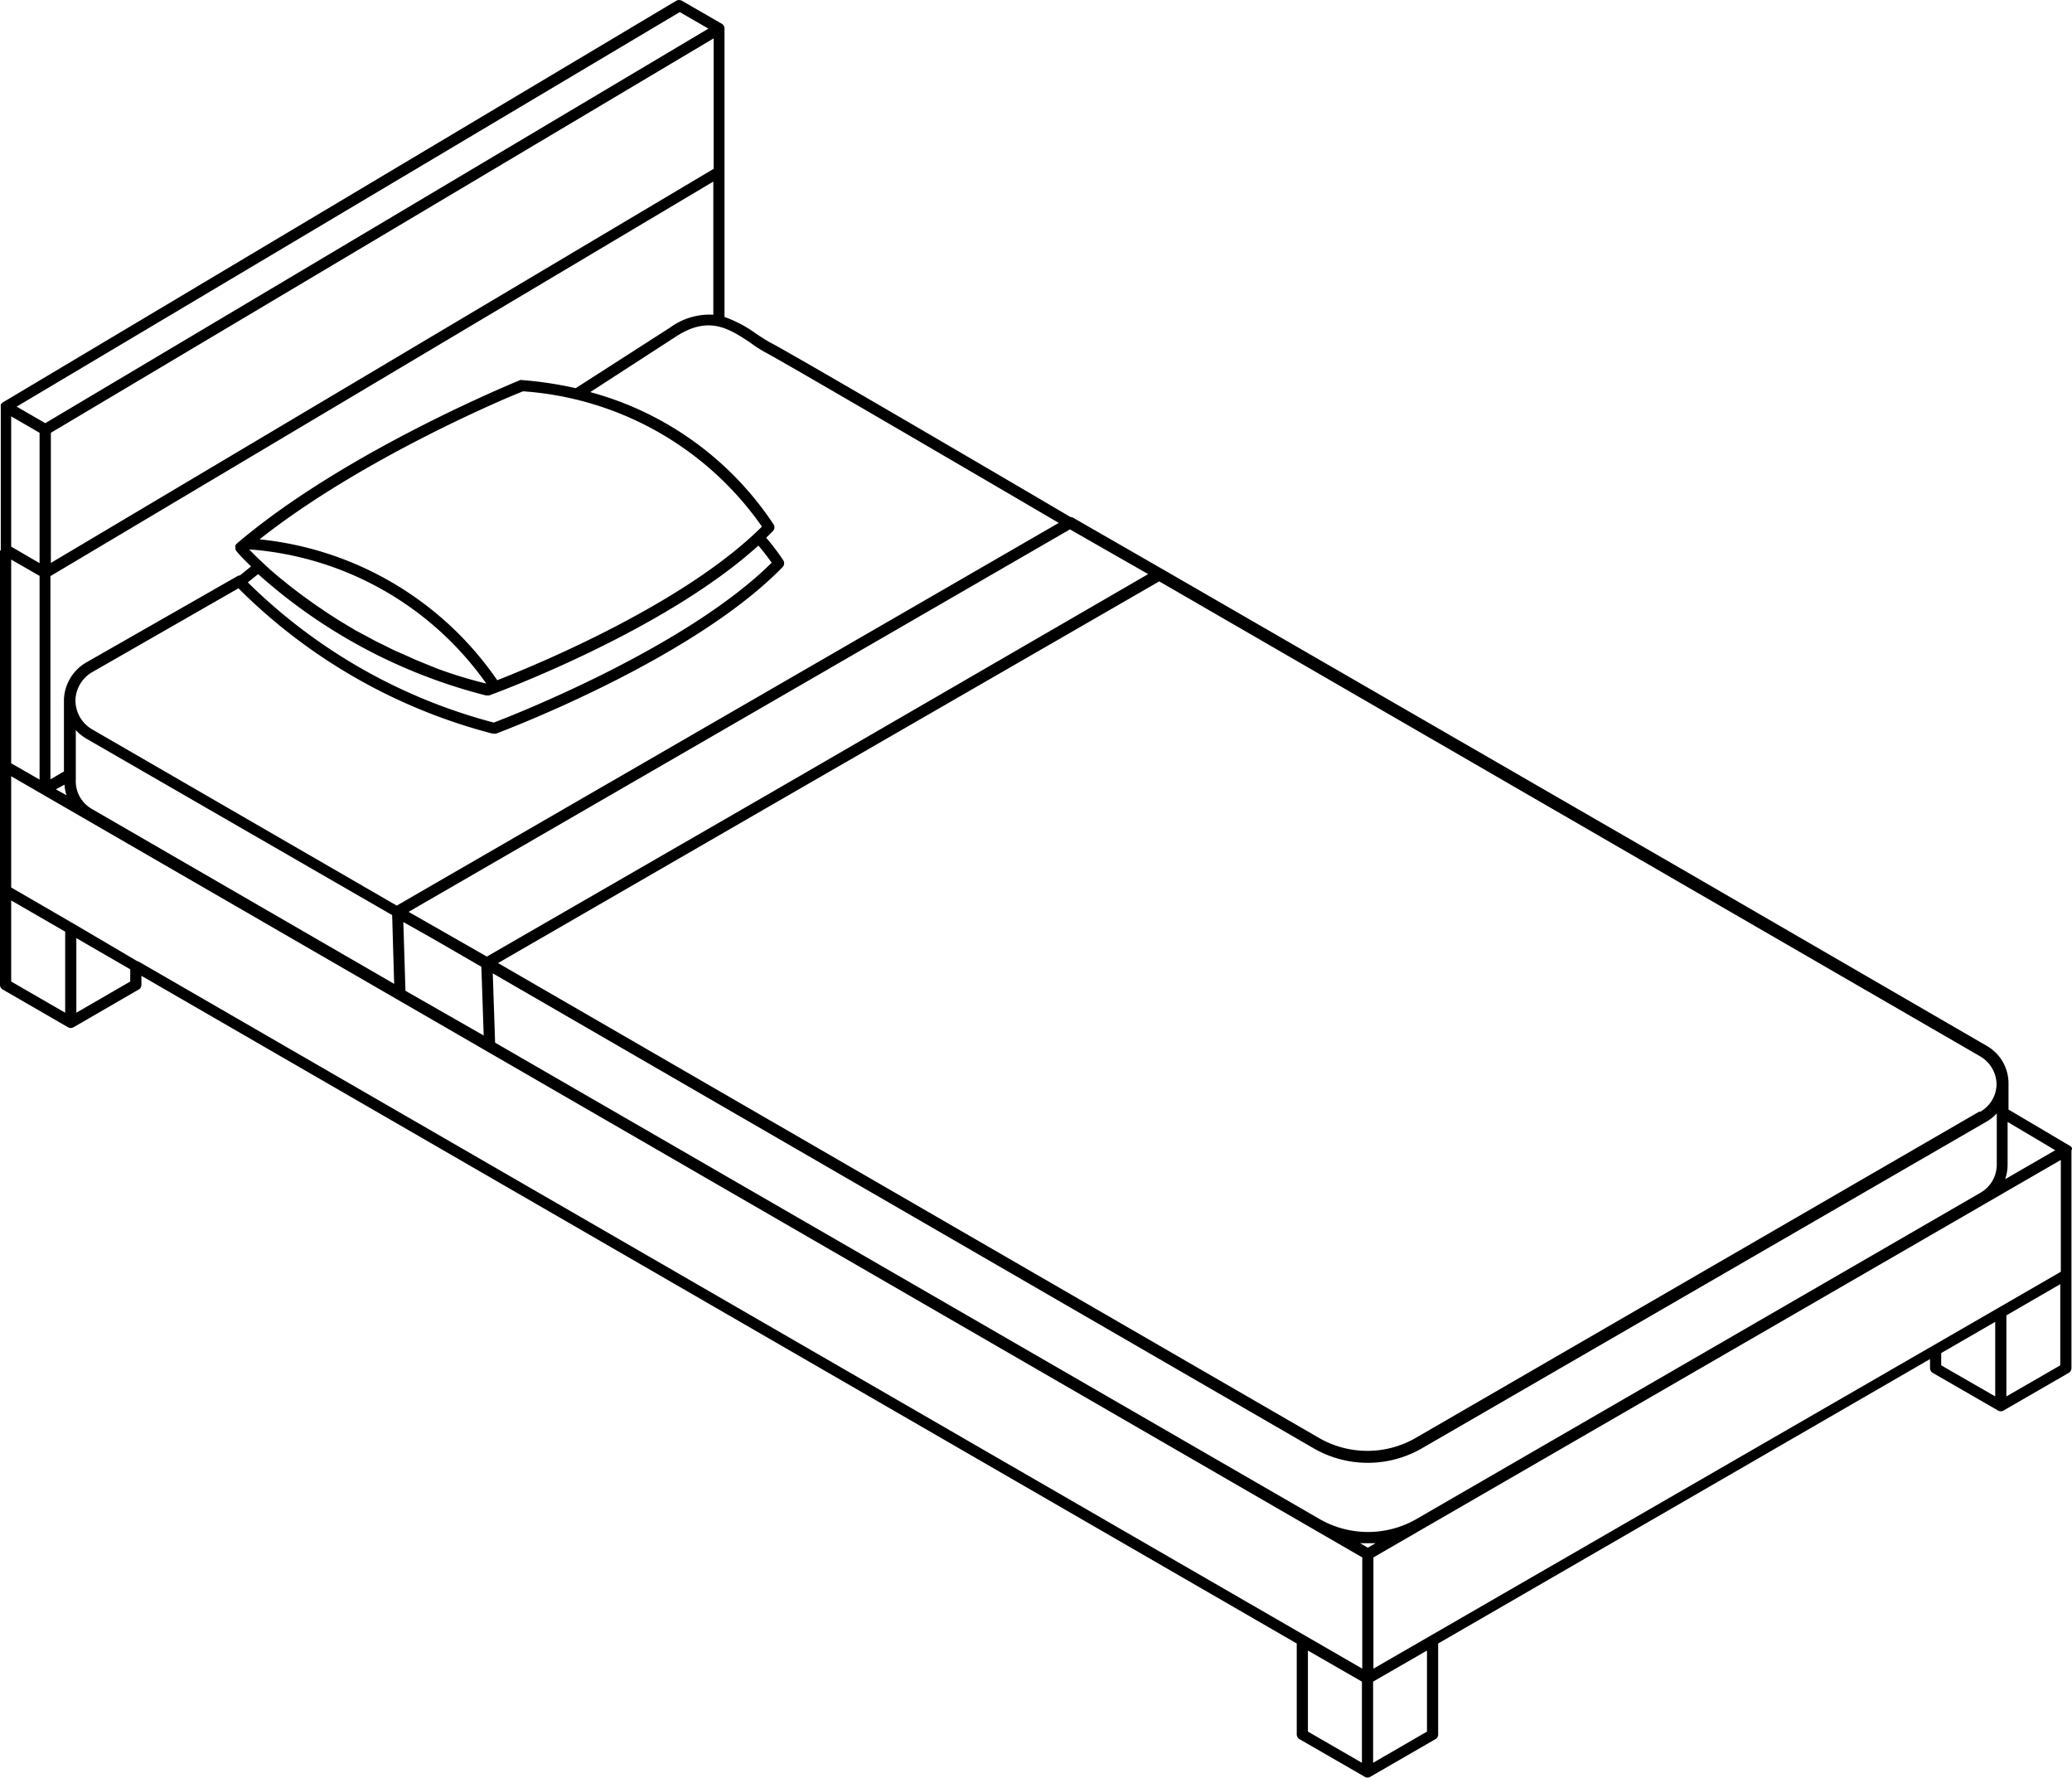 <svg xmlns="http://www.w3.org/2000/svg" viewBox="0 0 185.35 159.03"><g id="Layer_2" data-name="Layer 2"><g id="Layer_1-2" data-name="Layer 1"><path d="M185.34,102.84a.53.53,0,0,0,0-.17l0,0a.44.44,0,0,0-.16-.17l-5.51-3.26V96.93h0v-.08a3.86,3.86,0,0,0-1.92-3.29L150.23,77.61,104,50.91h0l-8-4.6a.59.59,0,0,0-.25-.07C93.07,44.65,71.31,31.9,69,30.69c-.45-.24-.89-.53-1.36-.84a11.11,11.11,0,0,0-2.83-1.5v-13h0V2.55h0a.5.5,0,0,0-.25-.43L61,.07a.52.52,0,0,0-.51,0L.24,36a.32.32,0,0,0-.1.1s-.06.05-.07.08a.33.33,0,0,0,0,.14.45.45,0,0,0,0,.11v12.8H0V88.08a.49.49,0,0,0,.25.43l5.83,3.37h0a.52.52,0,0,0,.25.07.59.59,0,0,0,.25-.07l5.82-3.37a.47.47,0,0,0,.25-.43v-.8L116,147v8.13a.5.5,0,0,0,.25.43l5.83,3.36a.43.43,0,0,0,.25.07.47.47,0,0,0,.25-.07l5.82-3.36a.48.48,0,0,0,.25-.43V147l44-25.44v.81a.52.52,0,0,0,.25.43l5.83,3.36a.48.48,0,0,0,.5,0h0l5.82-3.36a.5.5,0,0,0,.25-.43V102.88A.08.08,0,0,0,185.34,102.84Zm-62.48,46.41V139.3l61.49-35.55v10l-5.57,3.22h0ZM12.39,86l-.06,0L6.59,82.62s0,0,0,0L1,79.38V69.43L121.86,139.3v9.95Zm51.45-70.9L4.55,50.35V38.71L63.84,3.43ZM95.71,47.35l7,4L69,70.88,43.55,85.56l-7-4Zm26.65,91.08-.7-.4c.24,0,.47,0,.7,0s.46,0,.69,0ZM38.79,84l4.27,2.47.21,6.15-7-4-.19-6.15Zm5.29,3.06,73.48,42.51a9.69,9.69,0,0,0,9.59,0l50.47-29.2a3.78,3.78,0,0,0,1-.79v4.56a2.9,2.9,0,0,1-1.47,2.55l-50.48,29.2a8.69,8.69,0,0,1-8.59,0L44.29,93.26Zm133,12.35-50.47,29.22a8.66,8.66,0,0,1-8.59,0L44.55,86.14,68.49,72.31,103.7,52l73.43,42.48A2.94,2.94,0,0,1,178.6,97,2.87,2.87,0,0,1,177.12,99.45Zm-142-17.56L35.26,88l-27-15.62a2.85,2.85,0,0,1-1.48-2.61V65.3a4,4,0,0,0,1,.8ZM5.77,70.18a3.72,3.72,0,0,0,.18.95L5,70.6ZM3.54,51.51V69.73L1,68.27V50.05Zm0-12.8V50.37L1,48.89V37.24Zm180.31,64.17-4.48,2.59a4,4,0,0,0,.22-1.29v-3.83ZM68.56,31.57c2.11,1.13,21.9,12.71,26.15,15.2L35.49,81,8.23,65.23A3,3,0,0,1,6.75,62.6h0a3,3,0,0,1,1.48-2.47l13.1-7.51a49.86,49.86,0,0,0,22.74,13l.12,0a.57.57,0,0,0,.18,0C45.08,65.35,61.94,59,70,50.73a.5.5,0,0,0,.06-.63,20.29,20.29,0,0,0-1.52-2l.59-.59a.48.48,0,0,0,.08-.59A28.62,28.62,0,0,0,52.8,35.07l7.72-5c2.9-1.86,4.7-.68,6.6.58C67.59,31,68.07,31.31,68.56,31.57Zm-.4,15.53c-6.85,6.83-19.88,12.25-23.68,13.74a29.39,29.39,0,0,0-21.26-12.6C32.37,41,45.45,35.51,46.79,35A28.45,28.45,0,0,1,68.16,47.1Zm-29,12.72-.55-.22L37.14,59l-.68-.31-1.21-.53-.7-.35c-.36-.18-.73-.35-1.07-.53s-.45-.25-.68-.37-.66-.35-1-.53L31.17,56l-.86-.52-.63-.4c-.26-.17-.53-.34-.77-.51s-.39-.27-.59-.4l-.69-.49-.54-.39-.61-.46L26,52.46c-.18-.14-.37-.29-.53-.43L25,51.66l-.45-.38-.4-.35-.37-.34-.34-.32-.3-.28-.3-.29-.21-.21-.24-.25-.1-.1a28.5,28.5,0,0,1,21.21,12C42,60.78,40.53,60.32,39.15,59.82Zm4.31,2.38a.25.25,0,0,0,.12,0,.47.47,0,0,0,.17,0c.67-.24,15.64-5.75,24.08-13.4.46.52.92,1.15,1.19,1.53C61.38,57.92,45.84,64,44.17,64.63a49.06,49.06,0,0,1-22-12.54l.92-.74A48.42,48.42,0,0,0,43.46,62.2ZM60,29.26l-8.5,5.46A33.4,33.4,0,0,0,46.75,34a.46.46,0,0,0-.23,0c-.15.07-15.64,6.34-25.35,14.63h0a.83.83,0,0,0-.11.15.65.65,0,0,0,0,.13s0,0,0,.05,0,.07,0,.1a.41.41,0,0,0,.11.26l.1.12c.17.2.58.64,1.19,1.22l-1,.81a.43.43,0,0,0-.22.06L7.72,59.25a4,4,0,0,0-2,3.31v0h0v.09h0V69l-1.21.71V51.53l59.3-35.29V28.15A5.94,5.94,0,0,0,60,29.26Zm.81-28.18,2.56,1.48L4.05,37.85,1.49,36.37ZM1,80.54l4.83,2.79v7.25L1,87.79Zm10.65,7.25L6.83,90.58V83.91l4.82,2.79ZM117,147.63l4.83,2.78v7.26L117,154.88Zm10.65,7.25-4.82,2.79v-7.26l4.82-2.78Zm46-33.86,4.83-2.79v6.67l-4.83-2.78Zm5.83,3.88v-7.25l4.82-2.79v7.26Z"/></g></g></svg>